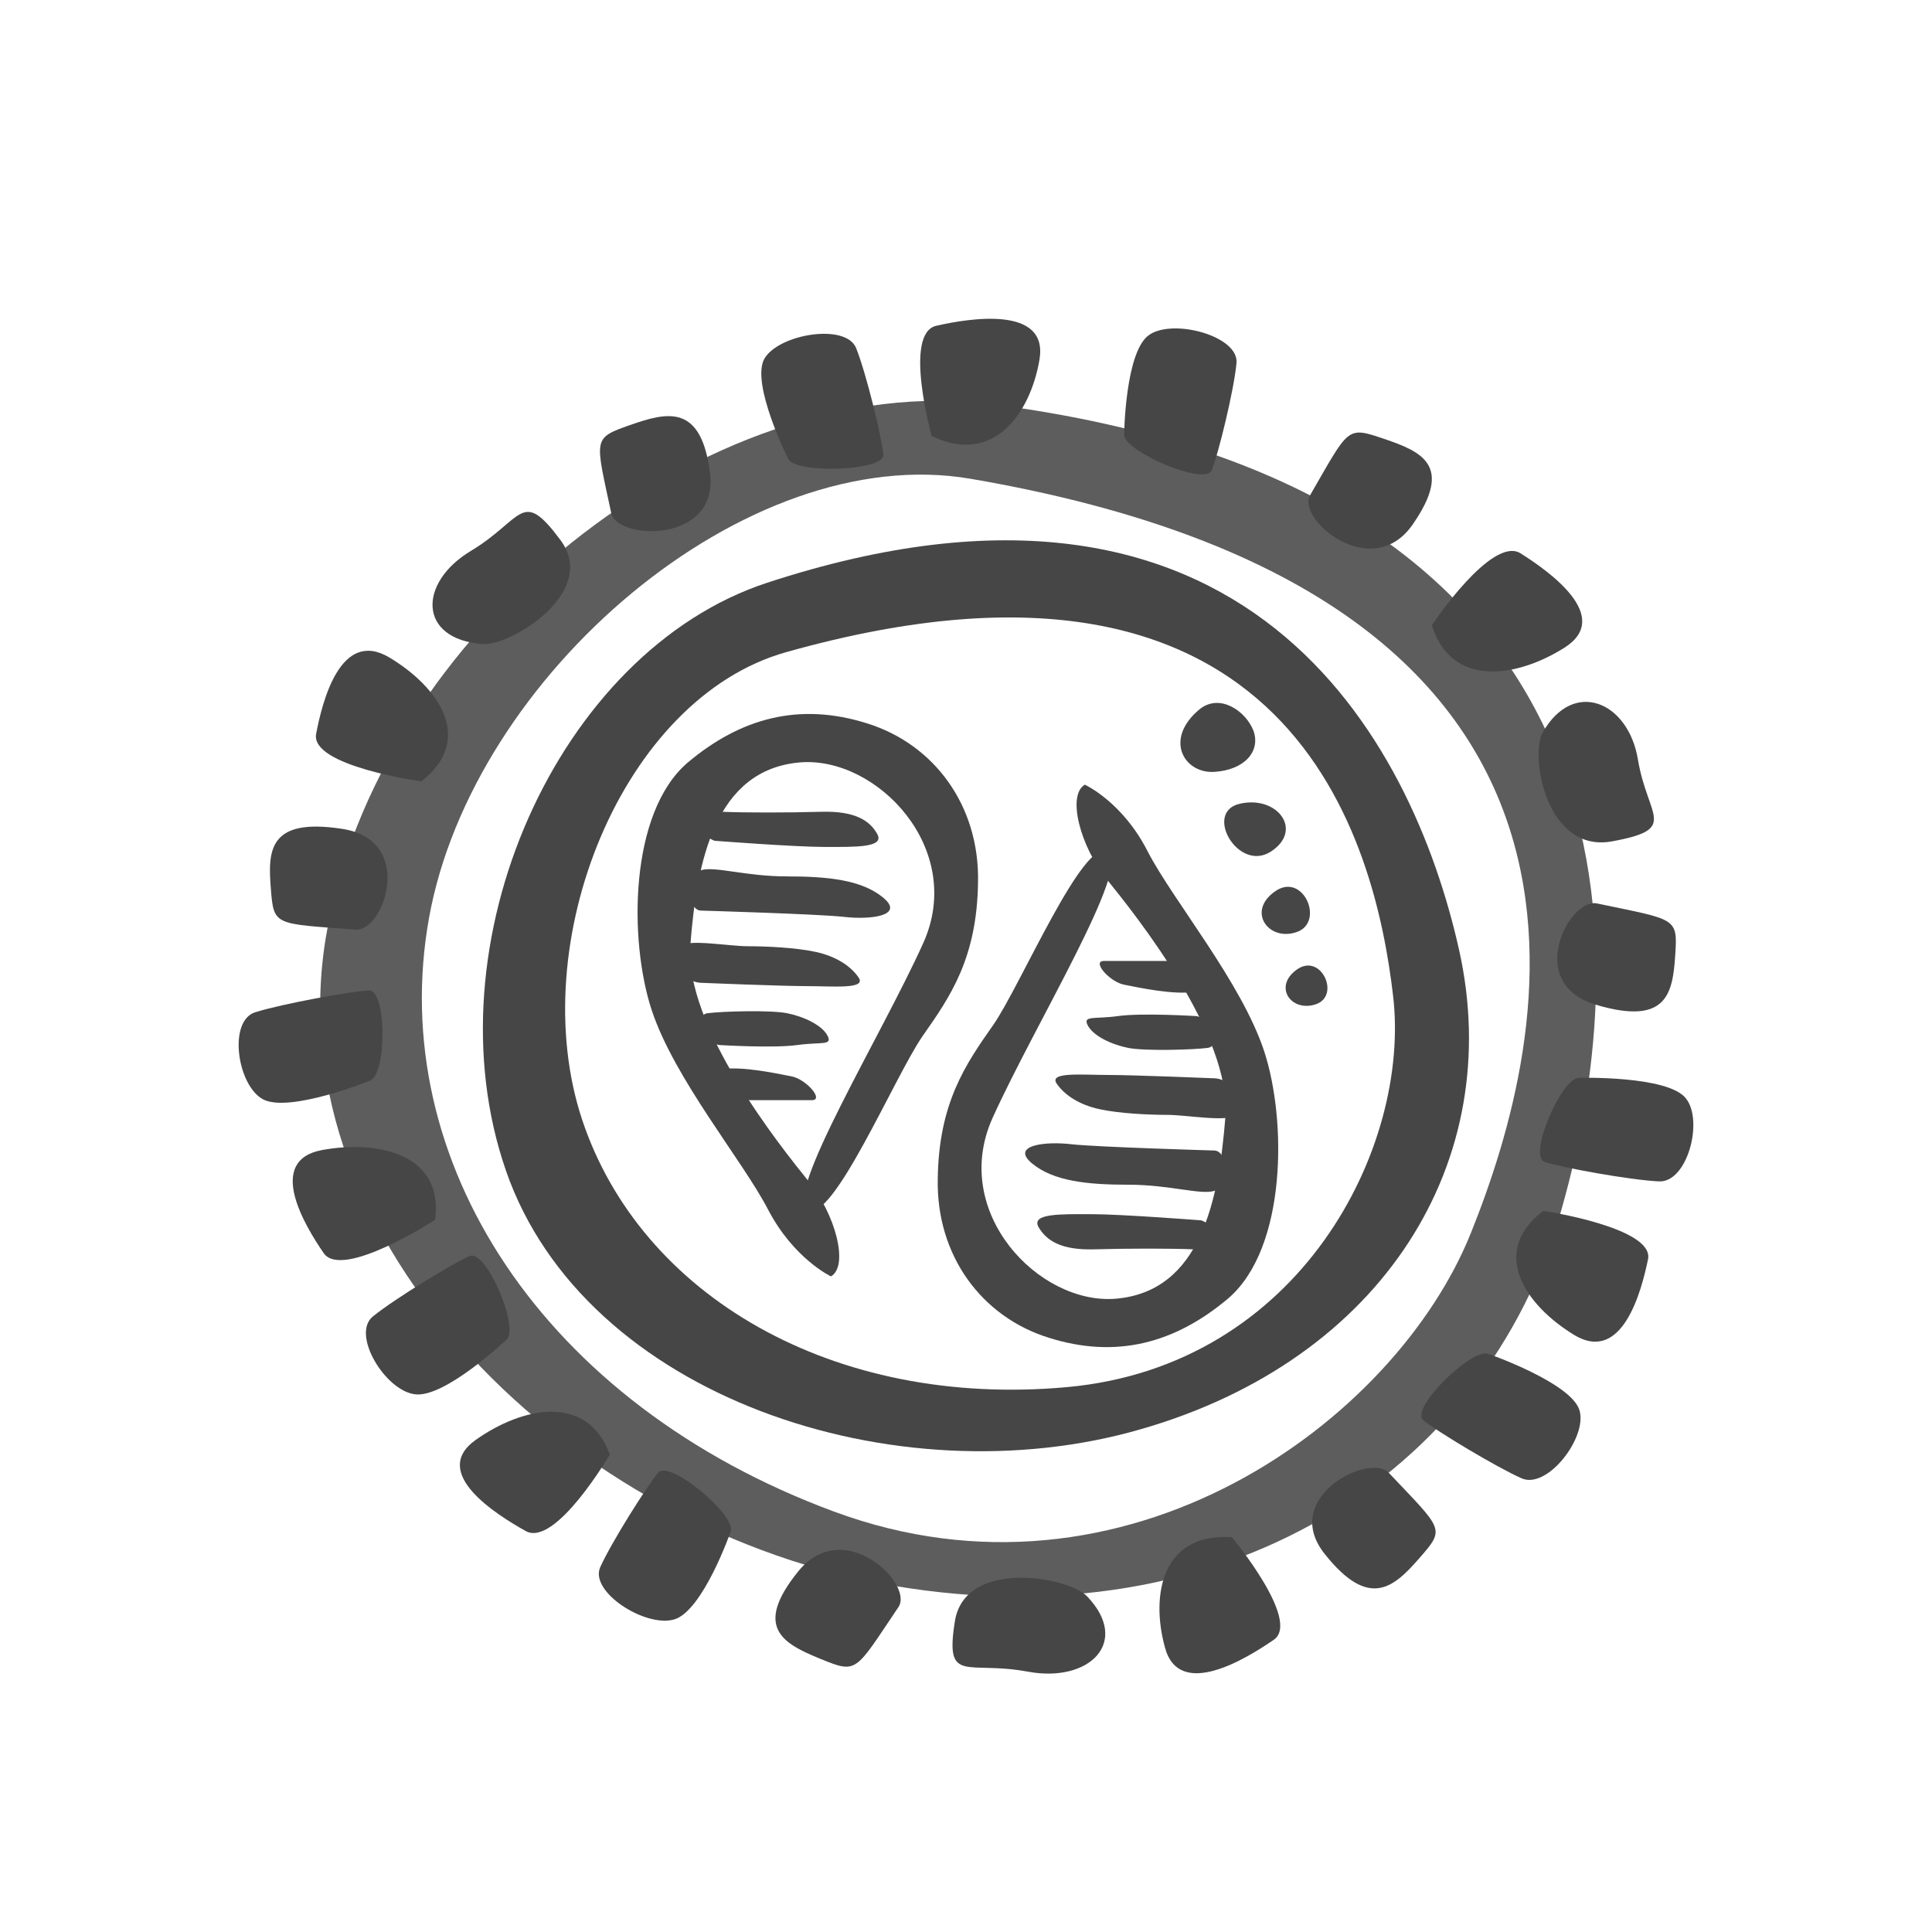 <?xml version="1.0" encoding="UTF-8" standalone="no"?><!-- Generator: Gravit.io --><svg xmlns="http://www.w3.org/2000/svg" xmlns:xlink="http://www.w3.org/1999/xlink" style="isolation:isolate" viewBox="0 0 100 100" width="100pt" height="100pt"><defs><clipPath id="_clipPath_UxqkV02uzIMFOZ1kpTuqTM5sq3nIGmGC"><rect width="100" height="100"/></clipPath></defs><g clip-path="url(#_clipPath_UxqkV02uzIMFOZ1kpTuqTM5sq3nIGmGC)"><path d=" M 56.151 40.616 C 55.212 41.157 55.916 43.837 57.324 45.559 C 58.732 47.305 63.79 53.599 63.425 57.829 C 63.086 62.058 62.174 66.853 57.741 67.222 C 53.778 67.542 49.163 62.747 51.38 57.853 C 53.596 52.96 58.628 44.796 57.35 44.059 C 56.073 43.321 52.84 50.993 51.406 53.058 C 49.972 55.099 48.59 57.091 48.538 61.025 C 48.459 64.984 50.806 68.156 54.274 69.238 C 57.767 70.345 60.818 69.533 63.582 67.197 C 66.606 64.591 66.606 57.976 65.433 54.411 C 64.26 50.845 60.74 46.641 59.41 44.083 C 58.106 41.501 56.151 40.616 56.151 40.616 Z " fill="rgb(70,70,70)"/><path d=" M 60.453 49.739 C 60.453 49.739 57.767 49.739 57.142 49.739 C 56.49 49.739 57.428 50.821 58.185 50.968 C 58.941 51.116 60.74 51.509 61.835 51.337 C 62.956 51.165 60.948 49.739 60.453 49.739 Z " fill="rgb(70,70,70)"/><path d=" M 61.887 52.591 C 61.887 52.591 59.097 52.419 57.872 52.591 C 56.646 52.763 56.021 52.542 56.307 53.083 C 56.594 53.624 57.533 54.067 58.393 54.239 C 59.254 54.411 61.757 54.337 62.513 54.239 C 63.295 54.116 62.539 52.616 61.887 52.591 Z " fill="rgb(70,70,70)"/><path d=" M 62.852 55.812 C 62.852 55.812 58.68 55.64 57.35 55.64 C 56.021 55.64 54.274 55.468 54.691 56.083 C 55.108 56.698 55.89 57.189 56.907 57.411 C 57.924 57.632 59.436 57.706 60.427 57.706 C 61.418 57.706 63.556 58.099 63.921 57.706 C 64.286 57.288 63.973 55.862 62.852 55.812 Z " fill="rgb(70,70,70)"/><path d=" M 62.852 59.55 C 62.852 59.55 56.907 59.378 55.499 59.23 C 54.091 59.058 52.292 59.28 53.413 60.214 C 54.534 61.148 56.307 61.321 58.419 61.321 C 60.531 61.321 62.148 61.861 62.852 61.64 C 63.556 61.419 63.608 59.575 62.852 59.55 Z " fill="rgb(70,70,70)"/><path d=" M 62.174 63.165 C 62.174 63.165 58.054 62.845 56.49 62.845 C 54.925 62.845 53.361 62.796 53.752 63.509 C 54.169 64.222 54.925 64.714 56.646 64.665 C 58.393 64.616 60.662 64.616 61.757 64.665 C 62.878 64.689 63.191 63.534 62.174 63.165 Z " fill="rgb(70,70,70)"/><path d=" M 43.01 66.066 C 43.949 65.525 43.245 62.845 41.837 61.124 C 40.429 59.378 35.371 53.083 35.736 48.854 C 36.075 44.624 36.987 39.829 41.42 39.461 C 45.383 39.141 49.998 43.936 47.781 48.829 C 45.565 53.722 40.533 61.886 41.811 62.624 C 43.088 63.361 46.321 55.69 47.755 53.624 C 49.189 51.583 50.571 49.591 50.623 45.657 C 50.702 41.698 48.355 38.526 44.887 37.444 C 41.394 36.338 38.343 37.149 35.579 39.485 C 32.555 42.092 32.555 48.706 33.728 52.272 C 34.901 55.837 38.421 60.042 39.751 62.599 C 41.081 65.156 43.01 66.066 43.01 66.066 Z " fill="rgb(70,70,70)"/><path d=" M 38.708 56.944 C 38.708 56.944 41.394 56.944 42.019 56.944 C 42.671 56.944 41.732 55.862 40.976 55.714 C 40.22 55.567 38.421 55.173 37.326 55.345 C 36.205 55.517 38.213 56.944 38.708 56.944 Z " fill="rgb(70,70,70)"/><path d=" M 37.248 54.091 C 37.248 54.091 40.038 54.263 41.263 54.091 C 42.489 53.919 43.114 54.14 42.828 53.599 C 42.541 53.058 41.602 52.616 40.742 52.444 C 39.881 52.272 37.378 52.345 36.622 52.444 C 35.866 52.542 36.596 54.067 37.248 54.091 Z " fill="rgb(70,70,70)"/><path d=" M 36.283 50.87 C 36.283 50.87 40.455 51.042 41.785 51.042 C 43.114 51.042 44.861 51.214 44.444 50.6 C 44.027 49.985 43.245 49.493 42.228 49.272 C 41.211 49.05 39.699 48.977 38.708 48.977 C 37.717 48.977 35.579 48.583 35.214 48.977 C 34.849 49.37 35.162 50.821 36.283 50.87 Z " fill="rgb(70,70,70)"/><path d=" M 36.283 47.132 C 36.283 47.132 42.228 47.305 43.636 47.452 C 45.044 47.624 46.843 47.403 45.722 46.468 C 44.601 45.534 42.828 45.362 40.716 45.362 C 38.604 45.362 36.987 44.821 36.283 45.042 C 35.579 45.264 35.527 47.108 36.283 47.132 Z " fill="rgb(70,70,70)"/><path d=" M 36.987 43.518 C 36.987 43.518 41.107 43.837 42.671 43.837 C 44.235 43.837 45.8 43.887 45.409 43.174 C 45.018 42.46 44.235 41.969 42.515 42.018 C 40.768 42.067 38.499 42.067 37.404 42.018 C 36.257 41.993 35.944 43.124 36.987 43.518 Z " fill="rgb(70,70,70)"/><path d=" M 62.096 36.707 C 60.218 38.256 61.287 40.051 62.852 39.952 C 64.416 39.854 65.25 38.895 64.885 37.838 C 64.494 36.805 63.139 35.87 62.096 36.707 Z " fill="rgb(70,70,70)"/><path d=" M 64.181 41.6 C 62.278 42.018 64.077 45.165 65.772 44.083 C 67.493 42.977 66.111 41.157 64.181 41.6 Z " fill="rgb(70,70,70)"/><path d=" M 65.98 46.149 C 64.52 47.182 65.668 48.755 67.128 48.239 C 68.588 47.723 67.441 45.091 65.98 46.149 Z " fill="rgb(70,70,70)"/><path d=" M 67.128 50.182 C 65.876 51.067 66.841 52.419 68.118 51.977 C 69.396 51.534 68.379 49.296 67.128 50.182 Z " fill="rgb(70,70,70)"/><path d=" M 75.523 49.173 C 73.098 38.305 64.52 22.027 39.699 30.166 C 28.852 33.731 22.125 48.903 26.193 60.607 C 30.26 72.312 46.4 77.623 59.019 73.984 C 71.638 70.369 77.948 60.042 75.523 49.173 Z  M 55.238 71.796 C 43.114 72.902 33.154 67.05 30.13 57.952 C 27.105 48.829 32.19 36.141 40.69 33.756 C 66.971 26.354 71.195 43.714 72.108 51.559 C 73.02 59.353 67.336 70.689 55.238 71.796 Z " fill="rgb(70,70,70)"/><g><path d=" M 80.816 62.624 C 84.779 48.755 85.014 25.248 51.327 20.92 C 36.596 19.027 19.44 32.821 16.859 48.559 C 14.277 64.296 29.582 79.32 46.373 82.099 C 63.165 84.902 76.853 76.492 80.816 62.624 Z  M 43.166 78.238 C 28.07 72.656 19.961 60.042 22.204 47.526 C 24.446 34.985 38.604 22.789 50.232 24.781 C 86.161 30.928 80.086 53.968 76.149 63.779 C 72.238 73.591 58.237 83.82 43.166 78.238 Z " fill="rgb(93,93,93)"/></g><path d=" M 58.185 22.494 C 58.185 22.494 58.237 18.166 59.488 17.33 C 60.74 16.469 64.155 17.404 63.999 18.805 C 63.869 20.207 63.06 23.502 62.721 24.338 C 62.382 25.174 58.159 23.354 58.185 22.494 Z " fill="rgb(70,70,70)"/><path d=" M 81.729 55.788 C 81.729 55.788 86.318 55.665 87.256 56.845 C 88.195 58.001 87.334 61.247 85.848 61.148 C 84.362 61.075 80.816 60.435 79.956 60.14 C 79.069 59.845 80.816 55.788 81.729 55.788 Z " fill="rgb(70,70,70)"/><path d=" M 67.806 25.641 C 69.839 22.125 69.683 22.051 71.638 22.715 C 73.594 23.379 75.236 24.092 73.125 27.141 C 71.013 30.19 67.102 26.871 67.806 25.641 Z " fill="rgb(70,70,70)"/><path d=" M 82.667 46.764 C 86.787 47.624 86.839 47.477 86.709 49.444 C 86.578 51.411 86.291 53.108 82.589 52.001 C 78.887 50.895 81.233 46.444 82.667 46.764 Z " fill="rgb(70,70,70)"/><path d=" M 74.115 32.354 C 74.115 32.354 77.218 27.707 78.704 28.641 C 80.19 29.576 83.476 31.912 80.999 33.51 C 78.522 35.084 75.106 35.625 74.115 32.354 Z " fill="rgb(70,70,70)"/><path d=" M 79.877 62.673 C 79.877 62.673 85.64 63.534 85.301 65.181 C 84.962 66.829 83.971 70.615 81.468 69.091 C 78.939 67.542 77.088 64.812 79.877 62.673 Z " fill="rgb(70,70,70)"/><path d=" M 79.851 37.911 C 81.442 35.108 84.284 36.313 84.779 39.313 C 85.275 42.313 86.917 42.903 83.476 43.542 C 80.034 44.206 79.174 39.116 79.851 37.911 Z " fill="rgb(70,70,70)"/><path d=" M 77.036 70.074 C 77.036 70.074 81.338 71.574 81.755 73 C 82.172 74.402 80.086 77.107 78.756 76.517 C 77.427 75.927 74.376 74.082 73.672 73.517 C 72.942 72.927 76.175 69.755 77.036 70.074 Z " fill="rgb(70,70,70)"/><path d=" M 37.821 79.271 C 37.821 79.271 36.387 83.377 34.901 83.82 C 33.415 84.262 30.495 82.394 31.069 81.115 C 31.642 79.836 33.493 76.91 34.067 76.222 C 34.667 75.533 38.134 78.459 37.821 79.271 Z " fill="rgb(70,70,70)"/><path d=" M 71.873 76.222 C 74.689 79.197 74.819 79.099 73.49 80.623 C 72.16 82.148 70.882 83.353 68.562 80.427 C 66.241 77.5 70.882 75.189 71.873 76.222 Z " fill="rgb(70,70,70)"/><path d=" M 46.504 83.181 C 44.235 86.549 44.392 86.648 42.462 85.861 C 40.533 85.074 38.969 84.238 41.315 81.336 C 43.662 78.435 47.312 81.976 46.504 83.181 Z " fill="rgb(70,70,70)"/><path d=" M 63.764 79.566 C 63.764 79.566 67.362 83.894 65.928 84.877 C 64.494 85.861 61.027 88 60.297 85.271 C 59.54 82.517 60.166 79.32 63.764 79.566 Z " fill="rgb(70,70,70)"/><path d=" M 31.564 75.287 C 31.564 75.287 28.748 80.107 27.21 79.246 C 25.671 78.386 22.23 76.222 24.628 74.525 C 27.027 72.828 30.391 72.091 31.564 75.287 Z " fill="rgb(70,70,70)"/><path d=" M 56.281 82.64 C 58.524 85 56.386 87.115 53.205 86.525 C 50.024 85.935 48.903 87.213 49.424 83.918 C 49.945 80.648 55.317 81.607 56.281 82.64 Z " fill="rgb(70,70,70)"/><path d=" M 26.219 69.337 C 26.219 69.337 22.986 72.41 21.448 72.164 C 19.909 71.943 18.162 69.042 19.31 68.132 C 20.431 67.222 23.455 65.378 24.316 65.009 C 25.176 64.665 26.897 68.747 26.219 69.337 Z " fill="rgb(70,70,70)"/><path d=" M 22.517 63.14 C 22.517 63.14 17.719 66.263 16.754 64.861 C 15.79 63.46 13.73 60.066 16.676 59.525 C 19.622 58.985 22.986 59.771 22.517 63.14 Z " fill="rgb(70,70,70)"/><path d=" M 19.153 55.935 C 19.153 55.935 14.955 57.632 13.6 56.894 C 12.27 56.157 11.8 52.837 13.208 52.395 C 14.616 51.952 18.162 51.313 19.075 51.263 C 20.04 51.214 20.014 55.616 19.153 55.935 Z " fill="rgb(70,70,70)"/><path d=" M 40.794 23.748 C 40.794 23.748 38.838 19.838 39.568 18.559 C 40.325 17.281 43.792 16.715 44.314 18.019 C 44.835 19.322 45.643 22.641 45.722 23.527 C 45.826 24.387 41.159 24.535 40.794 23.748 Z " fill="rgb(70,70,70)"/><path d=" M 18.397 48.116 C 14.173 47.796 14.173 47.944 14.017 45.977 C 13.86 44.01 13.912 42.313 17.719 42.903 C 21.526 43.493 19.883 48.239 18.397 48.116 Z " fill="rgb(70,70,70)"/><path d=" M 31.642 26.576 C 30.808 22.666 30.651 22.691 32.607 22.002 C 34.562 21.314 36.309 20.895 36.752 24.51 C 37.196 28.149 31.955 27.953 31.642 26.576 Z " fill="rgb(70,70,70)"/><path d=" M 21.813 40.444 C 21.813 40.444 16.05 39.657 16.363 37.985 C 16.676 36.338 17.615 32.526 20.144 34.026 C 22.699 35.551 24.602 38.256 21.813 40.444 Z " fill="rgb(70,70,70)"/><path d=" M 48.225 22.568 C 48.225 22.568 46.739 17.256 48.459 16.863 C 50.18 16.469 54.274 15.805 53.804 18.609 C 53.335 21.387 51.432 24.117 48.225 22.568 Z " fill="rgb(70,70,70)"/><path d=" M 24.993 33.338 C 21.63 33.092 21.63 30.166 24.368 28.518 C 27.105 26.871 26.975 25.223 29.009 27.953 C 31.016 30.657 26.428 33.436 24.993 33.338 Z " fill="rgb(70,70,70)"/></g></svg>